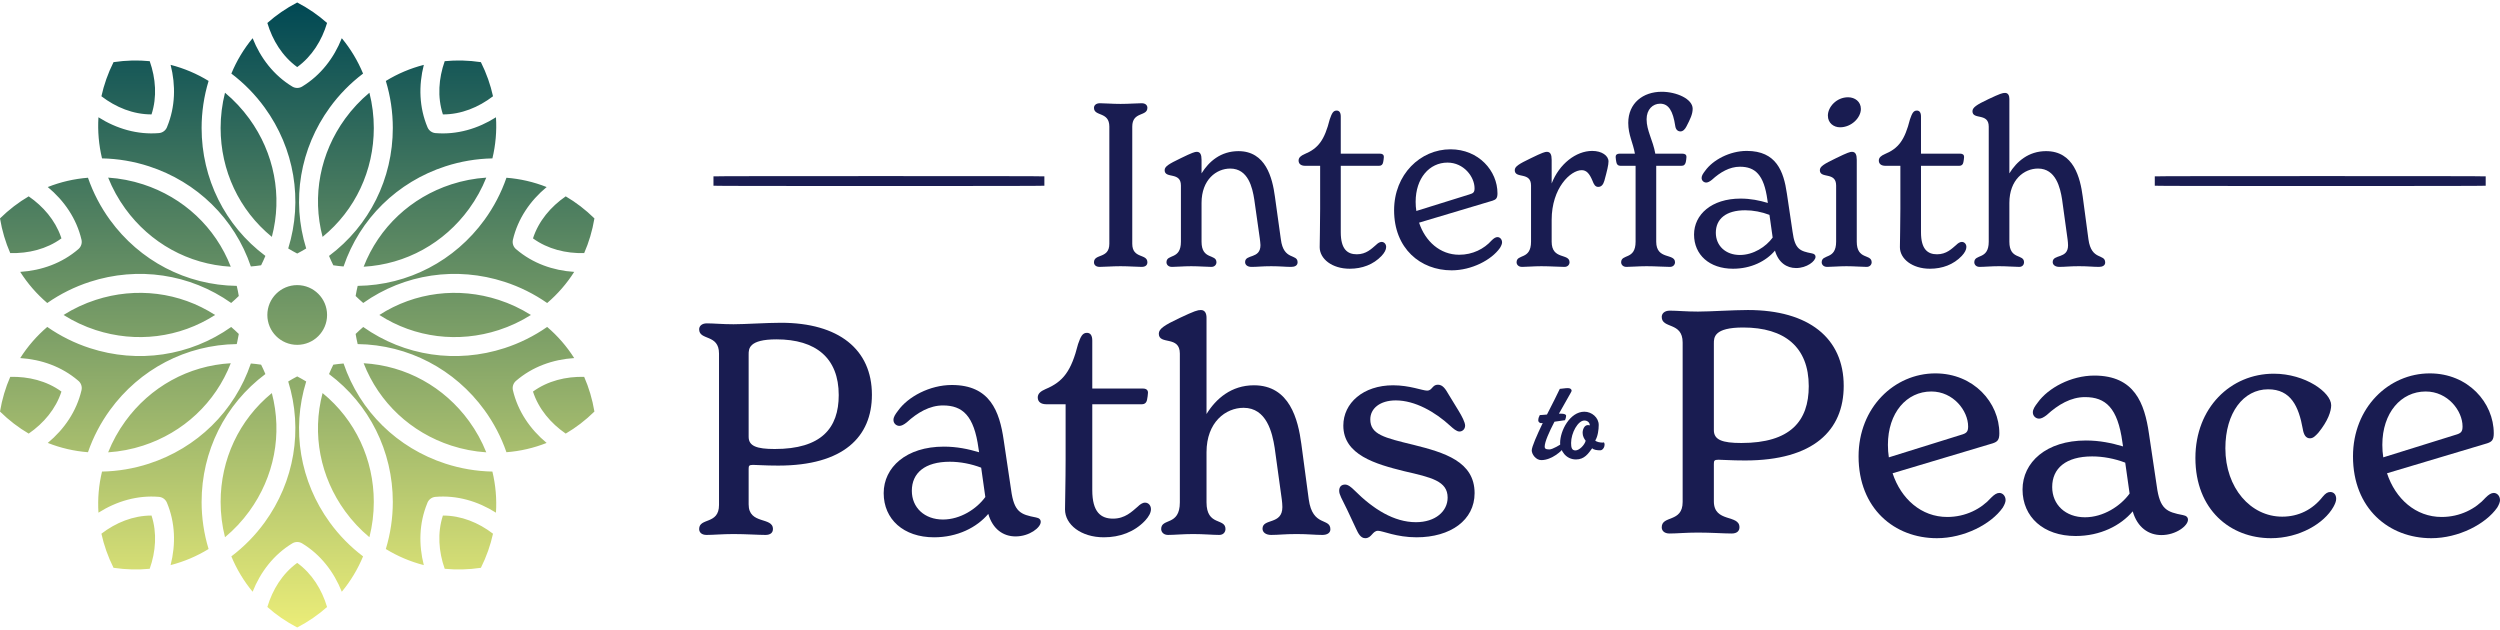<svg width="504" height="127" viewBox="0 0 504 127" fill="none" xmlns="http://www.w3.org/2000/svg">
<path d="M59.918 113.478C62.907 115.647 64.891 118.862 65.936 122.369C64.177 123.934 62.172 125.328 59.918 126.5C57.664 125.326 55.659 123.933 53.899 122.369C54.945 118.861 56.928 115.647 59.918 113.478ZM59.917 75.886C60.539 76.21 61.143 76.55 61.728 76.907C58.708 86.644 60.497 97.084 66.481 105.319C68.36 107.906 70.622 110.22 73.195 112.165C72.132 114.742 70.685 117.147 68.906 119.295C67.314 115.281 64.629 111.797 60.905 109.543C60.262 109.156 59.484 109.19 58.892 109.565C55.187 111.822 52.515 115.294 50.929 119.295C49.15 117.147 47.705 114.742 46.64 112.165C49.212 110.22 51.474 107.907 53.353 105.319C59.337 97.084 61.126 86.644 58.105 76.907C58.69 76.551 59.293 76.21 59.917 75.886ZM89.288 103.935C92.99 103.932 96.476 105.363 99.39 107.594C98.885 109.892 98.082 112.197 96.949 114.471C94.438 114.845 91.996 114.898 89.654 114.667C88.437 111.215 88.148 107.448 89.288 103.935ZM30.548 103.934C31.688 107.448 31.399 111.214 30.182 114.666C27.84 114.897 25.398 114.844 22.887 114.47C21.753 112.197 20.949 109.891 20.445 107.593C23.359 105.362 26.844 103.931 30.548 103.934ZM69.263 73.279C72.542 82.94 80.122 90.327 89.811 93.475L89.81 93.474C92.854 94.463 96.044 95.007 99.267 95.069C99.918 97.776 100.164 100.577 99.986 103.355C96.343 101.047 92.121 99.802 87.787 100.167C86.99 100.233 86.349 100.779 86.119 101.495C84.493 105.467 84.385 109.798 85.44 113.925C82.741 113.234 80.157 112.138 77.782 110.682C78.721 107.595 79.191 104.393 79.191 101.193C79.191 91.01 74.502 81.512 66.332 75.409C66.595 74.776 66.884 74.145 67.196 73.518C67.89 73.413 68.58 73.334 69.263 73.279ZM50.572 73.279C51.255 73.334 51.945 73.413 52.639 73.518C52.951 74.145 53.24 74.776 53.503 75.408L53.502 75.409C45.333 81.512 40.643 91.008 40.644 101.191C40.644 104.391 41.112 107.593 42.051 110.68C39.675 112.138 37.092 113.233 34.393 113.924C35.462 109.739 35.336 105.348 33.648 101.335C33.363 100.658 32.732 100.224 32.046 100.168C27.714 99.803 23.492 101.048 19.848 103.355C19.67 100.577 19.916 97.776 20.567 95.069C23.789 95.007 26.98 94.464 30.024 93.475C39.713 90.327 47.291 82.939 50.572 73.279ZM54.804 79.245C56.978 87.517 55.276 96.162 50.256 103.073C48.849 105.01 47.204 106.771 45.361 108.307C44.771 105.98 44.477 103.587 44.477 101.192C44.477 92.653 48.182 84.656 54.804 79.245ZM65.031 79.243C71.653 84.653 75.359 92.65 75.358 101.189C75.358 103.584 75.062 105.977 74.473 108.304C72.63 106.769 70.987 105.008 69.579 103.071C64.557 96.162 62.855 87.516 65.031 79.243ZM46.524 73.228C43.425 81.194 36.962 87.199 28.843 89.837C26.567 90.576 24.199 91.033 21.802 91.19V91.189C22.693 88.96 23.861 86.85 25.269 84.912C30.287 78.004 37.987 73.716 46.524 73.228ZM73.311 73.228C81.849 73.715 89.547 78.004 94.566 84.912C95.974 86.85 97.143 88.961 98.034 91.19C95.637 91.034 93.269 90.575 90.993 89.836V89.837C82.874 87.199 76.411 81.194 73.311 73.228ZM110.307 65.911C112.425 67.718 114.265 69.834 115.757 72.188C111.44 72.465 107.316 73.94 104.017 76.79C103.462 77.272 103.248 78.001 103.403 78.67H103.402C104.395 82.908 106.877 86.536 110.201 89.295C107.609 90.324 104.878 90.952 102.098 91.169C101.044 88.122 99.542 85.255 97.663 82.67C91.677 74.431 82.303 69.502 72.106 69.367C71.948 68.7 71.81 68.019 71.694 67.327C72.195 66.836 72.707 66.367 73.227 65.921C81.561 71.806 92.032 73.326 101.721 70.179C104.762 69.191 107.663 67.755 110.307 65.911ZM9.529 65.91C12.173 67.754 15.072 69.189 18.115 70.178C27.804 73.325 38.278 71.806 46.609 65.921C47.129 66.367 47.64 66.836 48.141 67.327C48.054 67.846 47.955 68.358 47.844 68.863L47.728 69.366C37.532 69.502 28.156 74.431 22.17 82.668C20.291 85.254 18.789 88.119 17.734 91.167C14.955 90.952 12.224 90.321 9.632 89.292C12.959 86.535 15.438 82.909 16.432 78.669C16.609 77.909 16.306 77.149 15.721 76.707C12.437 73.91 8.35 72.462 4.078 72.188C5.57 69.835 7.411 67.718 9.529 65.91ZM117.768 75.975C118.711 78.131 119.415 80.466 119.834 82.969C118.022 84.748 116.078 86.226 114.049 87.415C111.034 85.336 108.587 82.456 107.447 78.941C110.436 76.772 114.112 75.884 117.768 75.975ZM2.066 75.974C5.723 75.883 9.4 76.772 12.387 78.94C11.247 82.455 8.8 85.335 5.785 87.414C3.755 86.225 1.811 84.747 0 82.968C0.419 80.465 1.123 78.129 2.066 75.974ZM59.918 57.478C63.244 57.479 65.939 60.174 65.939 63.5C65.939 66.824 63.244 69.521 59.918 69.522C56.592 69.522 53.897 66.826 53.897 63.5C53.897 60.174 56.592 57.478 59.918 57.478ZM76.474 63.499C83.663 58.877 92.42 57.821 100.537 60.458C102.813 61.197 104.998 62.218 107.029 63.499C104.998 64.78 102.815 65.801 100.537 66.541C92.419 69.178 83.662 68.121 76.474 63.499ZM19.298 60.457C27.416 57.82 36.173 58.876 43.361 63.498C36.175 68.12 27.415 69.178 19.298 66.54C17.022 65.801 14.837 64.779 12.806 63.498C14.835 62.217 17.02 61.196 19.298 60.457ZM102.101 35.834C104.88 36.05 107.611 36.68 110.204 37.709C106.876 40.466 104.397 44.091 103.403 48.332C103.226 49.092 103.529 49.853 104.114 50.295C107.399 53.09 111.486 54.538 115.758 54.812C114.266 57.164 112.426 59.282 110.308 61.089C107.664 59.245 104.765 57.81 101.722 56.821C92.032 53.674 81.558 55.194 73.227 61.079C72.707 60.633 72.196 60.164 71.695 59.673C71.811 58.981 71.95 58.3 72.108 57.633C82.305 57.498 91.679 52.57 97.665 44.333C99.544 41.746 101.046 38.882 102.101 35.834ZM17.735 35.833C18.79 38.88 20.291 41.745 22.17 44.332C28.155 52.57 37.532 57.498 47.727 57.633C47.886 58.3 48.023 58.98 48.139 59.672C47.638 60.163 47.127 60.632 46.607 61.078C38.275 55.193 27.802 53.673 18.113 56.82C15.07 57.809 12.17 59.244 9.526 61.088C7.407 59.279 5.568 57.165 4.076 54.812C8.393 54.534 12.516 53.059 15.816 50.209C16.352 49.745 16.59 49.022 16.43 48.33C15.437 44.09 12.958 40.465 9.631 37.707H9.632C12.225 36.678 14.956 36.05 17.735 35.833ZM98.034 35.81C97.143 38.039 95.974 40.15 94.566 42.088C89.548 48.995 81.848 53.284 73.311 53.772C76.411 45.806 82.874 39.801 90.993 37.163C93.269 36.424 95.637 35.966 98.034 35.809V35.81ZM21.802 35.808C24.199 35.964 26.566 36.423 28.842 37.162V37.161C36.961 39.799 43.425 45.804 46.524 53.77C37.987 53.283 30.288 48.993 25.269 42.085C23.861 40.147 22.693 38.037 21.802 35.808ZM85.442 13.077C84.373 17.262 84.5 21.653 86.188 25.666C86.473 26.343 87.103 26.777 87.789 26.833C92.121 27.198 96.343 25.953 99.987 23.645C100.165 26.424 99.92 29.226 99.269 31.932C96.047 31.994 92.855 32.537 89.811 33.526C80.122 36.674 72.545 44.062 69.264 53.722C68.581 53.667 67.891 53.587 67.197 53.483C66.885 52.854 66.595 52.224 66.332 51.592L66.333 51.591C74.502 45.488 79.192 35.991 79.191 25.81C79.191 22.61 78.723 19.408 77.784 16.321C80.16 14.863 82.743 13.768 85.442 13.077ZM34.395 13.073C37.094 13.766 39.678 14.861 42.053 16.317C41.114 19.404 40.644 22.606 40.644 25.806C40.644 35.989 45.333 45.487 53.503 51.59C53.24 52.223 52.951 52.854 52.639 53.481C51.945 53.586 51.255 53.665 50.572 53.72C47.293 44.059 39.714 36.672 30.025 33.524V33.525C26.981 32.536 23.79 31.992 20.568 31.929C19.916 29.222 19.673 26.421 19.849 23.643C23.492 25.951 27.715 27.195 32.048 26.83C32.845 26.764 33.486 26.22 33.716 25.503C35.342 21.531 35.45 17.199 34.395 13.073ZM68.906 7.704C70.685 9.852 72.129 12.256 73.194 14.833C70.621 16.779 68.36 19.093 66.481 21.681C60.497 29.916 58.708 40.356 61.728 50.092C61.144 50.448 60.541 50.791 59.917 51.114C59.295 50.791 58.691 50.449 58.105 50.092C61.125 40.355 59.337 29.916 53.353 21.681C51.474 19.094 49.213 16.78 46.641 14.833C47.704 12.256 49.151 9.852 50.93 7.704C52.522 11.718 55.207 15.201 58.931 17.455C59.573 17.842 60.351 17.808 60.943 17.433C64.648 15.176 67.32 11.704 68.906 7.704ZM5.785 39.585C8.706 41.599 11.094 44.364 12.276 47.73L12.387 48.059C9.4 50.228 5.725 51.116 2.066 51.025C1.123 48.871 0.419 46.534 0 44.031C1.812 42.252 3.756 40.775 5.785 39.585ZM114.05 39.585C116.08 40.774 118.024 42.252 119.835 44.031C119.416 46.534 118.711 48.87 117.769 51.025C114.11 51.116 110.435 50.227 107.448 48.059C108.588 44.544 111.035 41.664 114.05 39.585ZM45.361 18.693C47.205 20.229 48.848 21.99 50.256 23.927C55.276 30.838 56.98 39.482 54.804 47.755C48.182 42.345 44.477 34.348 44.476 25.807C44.476 23.413 44.772 21.02 45.361 18.693ZM74.474 18.693C75.064 21.02 75.359 23.413 75.359 25.807C75.359 34.346 71.654 42.344 65.032 47.755C62.858 39.483 64.56 30.838 69.58 23.927C70.987 21.99 72.632 20.229 74.474 18.693ZM89.654 12.333C91.996 12.102 94.438 12.155 96.949 12.529C98.082 14.802 98.887 17.108 99.391 19.406C96.477 21.637 92.992 23.069 89.288 23.066C88.148 19.552 88.436 15.786 89.654 12.333ZM22.886 12.529C25.397 12.155 27.84 12.102 30.182 12.333C31.399 15.786 31.687 19.553 30.547 23.064C26.843 23.068 23.359 21.637 20.445 19.406C20.95 17.108 21.753 14.803 22.886 12.529ZM59.918 0.5C62.172 1.674 64.177 3.067 65.936 4.632C64.891 8.14 62.907 11.354 59.918 13.523C56.928 11.354 54.945 8.139 53.899 4.631C55.659 3.066 57.664 1.672 59.918 0.5Z" fill="url(#paint0_linear_77_49)"/>
<path d="M177.674 37.5C156.404 37.5 143.835 37.488 143.835 37.443V35.556C143.835 35.512 156.404 35.5 177.674 35.5C197.978 35.5 210.546 35.512 210.546 35.556V37.443C210.546 37.488 197.978 37.5 177.674 37.5Z" fill="#191C51"/>
<path d="M421.032 48.26C421.632 52.603 424.405 51.078 424.405 52.927C424.405 53.528 423.851 53.805 423.157 53.805C421.91 53.805 420.986 53.666 419.137 53.666C417.196 53.666 416.411 53.805 415.163 53.805C414.331 53.805 413.823 53.389 413.823 52.834C413.823 51.171 416.919 52.28 416.919 49.461C416.919 49.091 416.873 48.629 416.826 48.26L415.717 40.219C415.348 37.862 414.47 33.98 410.865 33.98C408.092 33.98 405.089 36.198 405.089 40.912V48.722C405.089 52.465 408.046 51.125 408.046 52.881C408.046 53.297 407.769 53.805 407.076 53.805C406.059 53.805 404.673 53.666 403.009 53.666C401.392 53.666 400.098 53.805 399.081 53.805C398.342 53.805 398.018 53.297 398.018 52.881C398.018 51.125 400.93 52.465 400.93 48.722V25.523C400.93 22.658 397.649 24.229 397.649 22.427C397.649 21.688 398.434 21.133 400.883 19.978C403.24 18.869 403.702 18.73 404.211 18.73C404.858 18.73 405.089 19.285 405.089 19.932V34.95C406.568 32.547 408.971 30.468 412.483 30.468C418.074 30.468 419.368 35.829 419.876 39.618L421.032 48.26Z" fill="#191C51"/>
<path d="M395.498 48.769C396.053 48.769 396.423 49.231 396.423 49.786C396.423 50.341 396.099 50.941 395.498 51.588C393.835 53.344 391.571 54.176 389.075 54.176C385.517 54.176 383.021 52.189 383.021 49.832C383.021 48.862 383.114 45.303 383.114 42.115V33.427H380.11C379.278 33.427 378.77 33.057 378.77 32.364C378.77 31.763 379.232 31.394 379.971 31.07C382.744 29.915 383.992 28.251 385.055 24.046C385.471 22.845 385.748 22.29 386.441 22.29C386.949 22.29 387.273 22.66 387.273 23.491V30.978H395.175C395.683 30.978 395.961 31.209 395.961 31.625C395.961 31.948 395.868 32.41 395.822 32.688C395.73 33.196 395.452 33.427 394.99 33.427H387.273V46.828C387.273 50.248 388.613 51.265 390.508 51.265C392.402 51.265 393.465 50.156 394.389 49.37C394.667 49.093 395.083 48.769 395.498 48.769Z" fill="#191C51"/>
<path d="M370.95 25.664C369.702 25.664 368.501 24.832 368.501 23.307C368.501 21.551 370.257 19.61 372.567 19.61C373.954 19.61 375.155 20.488 375.155 21.967C375.155 23.723 373.26 25.664 370.95 25.664ZM368.362 53.807C367.576 53.807 367.253 53.298 367.253 52.883C367.253 51.127 370.164 52.467 370.164 48.724V37.402C370.164 34.536 366.883 36.108 366.883 34.305C366.883 33.566 367.715 33.058 370.118 31.902C372.475 30.747 372.983 30.608 373.353 30.608C374.092 30.608 374.323 31.209 374.323 32.226V48.724C374.323 52.467 377.327 51.127 377.327 52.883C377.327 53.298 377.004 53.807 376.31 53.807C375.294 53.807 373.907 53.668 372.244 53.668C370.626 53.668 369.333 53.807 368.362 53.807Z" fill="#191C51"/>
<path d="M365.273 51.08C365.781 51.173 366.012 51.404 366.012 51.773C366.012 52.651 364.256 54.038 362.084 54.038C360.189 54.038 358.526 52.929 357.833 50.526C356.03 52.651 353.027 54.176 349.376 54.176C344.616 54.176 341.52 51.358 341.52 47.291C341.52 43.27 345.032 40.036 350.901 40.036C352.934 40.036 354.69 40.405 356.4 40.914L356.308 40.313C355.615 35.183 353.812 33.612 350.762 33.612C348.683 33.612 346.788 34.721 345.125 36.246C344.662 36.616 344.293 36.801 343.969 36.801C343.507 36.801 343.045 36.431 343.045 35.877C343.045 35.414 343.322 34.998 343.784 34.398C345.309 32.272 348.683 30.424 352.149 30.424C358.11 30.424 359.589 34.536 360.236 39.019L361.391 46.782C361.853 50.248 362.87 50.618 365.273 51.08ZM350.762 51.404C353.489 51.404 356.03 49.74 357.371 47.892L356.724 43.317C355.152 42.716 353.443 42.392 351.825 42.392C347.943 42.392 345.91 44.148 345.91 46.921C345.91 49.555 347.897 51.404 350.762 51.404Z" fill="#191C51"/>
<path d="M334.679 20.903C333.201 20.903 331.953 22.058 331.953 24.045C331.953 26.356 333.247 28.297 333.709 30.977H339.162C339.716 30.977 339.994 31.208 339.994 31.624C339.994 31.947 339.901 32.41 339.855 32.687C339.716 33.195 339.485 33.426 338.977 33.426H333.894V48.722C333.894 52.465 337.683 50.987 337.683 52.881C337.683 53.297 337.36 53.806 336.666 53.806C335.465 53.806 333.848 53.667 331.953 53.667C330.243 53.667 328.903 53.806 327.886 53.806C327.147 53.806 326.823 53.297 326.823 52.881C326.823 51.125 329.735 52.465 329.735 48.722V33.426H326.685C326.223 33.426 325.945 33.195 325.853 32.687C325.807 32.41 325.714 31.947 325.714 31.624C325.714 31.208 325.992 30.977 326.5 30.977H329.596C329.226 28.805 328.256 27.188 328.256 24.785C328.256 20.764 331.26 18.5 335.003 18.5C337.96 18.5 341.241 19.932 341.241 21.919C341.241 23.029 340.733 24.045 339.994 25.478C339.716 26.032 339.3 26.494 338.792 26.494C338.191 26.494 337.822 26.078 337.729 25.385C337.267 22.335 336.389 20.903 334.679 20.903Z" fill="#191C51"/>
<path d="M320.994 30.424C322.935 30.424 324.275 31.394 324.275 32.549C324.275 33.242 323.998 34.398 323.443 36.431C323.212 37.217 322.843 37.679 322.196 37.679C321.595 37.679 321.318 37.17 321.04 36.431C320.44 34.998 319.839 34.305 318.868 34.305C316.65 34.305 312.815 37.864 312.815 44.333V48.723C312.815 52.467 316.419 50.988 316.419 52.883C316.419 53.298 316.096 53.807 315.403 53.807C314.247 53.807 312.63 53.668 310.735 53.668C309.118 53.668 307.824 53.807 306.853 53.807C306.068 53.807 305.744 53.298 305.744 52.883C305.744 51.126 308.656 52.467 308.656 48.723V37.402C308.656 34.536 305.375 36.108 305.375 34.305C305.375 33.566 306.206 33.058 308.609 31.902C310.966 30.747 311.475 30.608 311.844 30.608C312.584 30.608 312.815 31.209 312.815 32.226V36.986C314.34 33.058 317.713 30.424 320.994 30.424Z" fill="#191C51"/>
<path d="M301.891 47.799C302.4 47.799 302.816 48.261 302.816 48.862C302.816 49.139 302.677 49.509 302.4 49.971C300.69 52.42 296.67 54.5 292.649 54.5C286.364 54.5 281.05 50.11 281.05 42.392C281.05 35.137 286.364 30.1 292.418 30.1C298.102 30.1 301.891 34.444 301.891 38.973C301.891 39.943 301.614 40.221 300.921 40.452L286.087 44.888C287.335 48.677 290.339 51.358 294.174 51.358C296.901 51.358 299.211 50.156 300.69 48.492C301.152 48.03 301.522 47.799 301.891 47.799ZM291.817 32.78C288.167 32.78 285.394 35.923 285.394 40.683C285.394 41.33 285.44 41.93 285.533 42.531L296.207 39.204C297.039 38.973 297.27 38.742 297.27 37.956C297.27 35.645 295.098 32.78 291.817 32.78Z" fill="#191C51"/>
<path d="M278.525 48.769C279.079 48.769 279.449 49.231 279.449 49.786C279.449 50.341 279.126 50.941 278.525 51.588C276.861 53.344 274.597 54.176 272.101 54.176C268.543 54.176 266.048 52.189 266.048 49.832C266.048 48.862 266.14 45.303 266.14 42.115V33.427H263.136C262.305 33.427 261.796 33.057 261.796 32.364C261.796 31.763 262.258 31.394 262.998 31.07C265.77 29.915 267.018 28.251 268.081 24.046C268.497 22.845 268.774 22.29 269.467 22.29C269.976 22.29 270.299 22.66 270.299 23.491V30.978H278.201C278.71 30.978 278.987 31.209 278.987 31.625C278.987 31.948 278.895 32.41 278.848 32.688C278.756 33.196 278.479 33.427 278.017 33.427H270.299V46.828C270.299 50.248 271.639 51.265 273.534 51.265C275.429 51.265 276.492 50.156 277.416 49.37C277.693 49.093 278.109 48.769 278.525 48.769Z" fill="#191C51"/>
<path d="M258.222 48.261C258.776 52.605 261.595 51.08 261.595 52.882C261.595 53.529 261.04 53.807 260.301 53.807C259.1 53.807 258.129 53.668 256.281 53.668C254.386 53.668 253.554 53.807 252.306 53.807C251.475 53.807 251.013 53.391 251.013 52.836C251.013 51.173 254.109 52.282 254.109 49.416C254.109 49.047 254.016 48.492 253.97 48.03L252.861 40.22C252.491 37.864 251.66 33.982 248.009 33.982C245.236 33.982 242.232 36.2 242.232 40.914V48.723C242.232 52.467 245.236 51.126 245.236 52.882C245.236 53.298 244.913 53.807 244.219 53.807C243.203 53.807 241.816 53.668 240.153 53.668C238.535 53.668 237.242 53.807 236.271 53.807C235.485 53.807 235.162 53.298 235.162 52.882C235.162 51.126 238.073 52.467 238.073 48.723V37.401C238.073 34.536 234.792 36.108 234.792 34.305C234.792 33.566 235.624 33.058 238.027 31.902C240.384 30.747 240.892 30.608 241.262 30.608C242.001 30.608 242.232 31.209 242.232 32.226V34.952C243.711 32.549 246.114 30.47 249.672 30.47C255.172 30.47 256.512 35.83 257.02 39.62L258.222 48.261Z" fill="#191C51"/>
<path d="M221.702 53.806C220.916 53.806 220.546 53.39 220.546 52.882C220.546 51.079 223.643 52.234 223.643 49.138V25.524C223.643 22.428 220.546 23.537 220.546 21.735C220.546 21.273 220.916 20.811 221.748 20.811C222.811 20.811 224.151 20.949 225.907 20.949C227.663 20.949 229.142 20.811 230.158 20.811C230.99 20.811 231.314 21.273 231.314 21.735C231.314 23.537 228.264 22.428 228.264 25.524V49.138C228.264 52.234 231.314 51.079 231.314 52.882C231.314 53.39 230.99 53.806 230.158 53.806C229.142 53.806 227.663 53.667 225.907 53.667C224.151 53.667 222.765 53.806 221.702 53.806Z" fill="#191C51"/>
<path d="M468.244 35.5C446.974 35.5 434.405 35.512 434.405 35.556V37.443C434.405 37.488 446.974 37.5 468.244 37.5C488.548 37.5 501.116 37.488 501.116 37.443V35.556C501.116 35.512 488.548 35.5 468.244 35.5Z" fill="#191C51"/>
<path d="M275.235 108.5C274.279 108.5 273.801 107.485 273.383 106.588L271.591 102.765C270.516 100.555 269.978 99.718 269.978 98.942C269.978 98.105 270.456 97.687 271.173 97.687C271.77 97.687 272.427 98.225 273.025 98.822C276.848 102.646 281.03 105.274 285.451 105.274C289.393 105.274 291.843 103.064 291.843 100.316C291.843 96.97 288.557 96.254 283.121 94.999C277.326 93.565 270.814 91.713 270.814 85.799C270.814 81.259 274.817 77.674 280.851 77.674C284.196 77.674 286.765 78.75 287.721 78.75C288.736 78.75 288.736 77.555 289.871 77.555C290.887 77.555 291.425 78.451 292.082 79.586L294.053 82.812C294.71 83.887 295.367 85.142 295.367 85.799C295.367 86.516 294.83 86.994 294.232 86.994C293.635 86.994 292.978 86.396 292.38 85.859C289.334 83.051 285.271 80.721 281.388 80.721C278.222 80.721 276.251 82.334 276.251 84.544C276.251 87.591 279.058 88.248 284.973 89.682C291.186 91.235 297.279 93.028 297.279 99.42C297.279 104.856 292.44 108.321 285.57 108.321C281.508 108.321 278.76 107.007 277.804 107.007C276.669 107.007 276.549 108.5 275.235 108.5Z" fill="#191C51"/>
<path d="M263.844 100.674C264.62 106.289 268.205 104.318 268.205 106.707C268.205 107.484 267.488 107.842 266.592 107.842C264.979 107.842 263.784 107.663 261.395 107.663C258.885 107.663 257.87 107.842 256.257 107.842C255.182 107.842 254.524 107.305 254.524 106.588C254.524 104.437 258.527 105.871 258.527 102.227C258.527 101.749 258.467 101.152 258.408 100.674L256.974 90.279C256.496 87.232 255.361 82.214 250.701 82.214C247.117 82.214 243.234 85.082 243.234 91.175V101.271C243.234 106.11 247.057 104.378 247.057 106.648C247.057 107.185 246.699 107.842 245.802 107.842C244.488 107.842 242.696 107.663 240.545 107.663C238.454 107.663 236.782 107.842 235.467 107.842C234.512 107.842 234.093 107.185 234.093 106.648C234.093 104.378 237.857 106.11 237.857 101.271V71.282C237.857 67.578 233.616 69.609 233.616 67.279C233.616 66.323 234.631 65.606 237.797 64.113C240.844 62.679 241.441 62.5 242.099 62.5C242.935 62.5 243.234 63.217 243.234 64.053V83.469C245.145 80.362 248.252 77.674 252.792 77.674C260.021 77.674 261.693 84.604 262.35 89.502L263.844 100.674Z" fill="#191C51"/>
<path d="M230.837 101.331C231.554 101.331 232.032 101.928 232.032 102.645C232.032 103.362 231.613 104.139 230.837 104.975C228.686 107.245 225.759 108.32 222.533 108.32C217.933 108.32 214.707 105.751 214.707 102.705C214.707 101.45 214.827 96.85 214.827 92.728V81.497H210.944C209.868 81.497 209.211 81.019 209.211 80.123C209.211 79.347 209.808 78.869 210.764 78.45C214.349 76.957 215.962 74.806 217.336 69.37C217.873 67.817 218.232 67.1 219.128 67.1C219.785 67.1 220.203 67.578 220.203 68.653V78.331H230.419C231.076 78.331 231.434 78.63 231.434 79.167C231.434 79.585 231.315 80.183 231.255 80.541C231.136 81.198 230.777 81.497 230.18 81.497H220.203V98.822C220.203 103.242 221.936 104.557 224.385 104.557C226.834 104.557 228.208 103.123 229.403 102.107C229.762 101.749 230.299 101.331 230.837 101.331Z" fill="#191C51"/>
<path d="M208.857 104.318C209.514 104.438 209.813 104.736 209.813 105.214C209.813 106.349 207.543 108.142 204.735 108.142C202.285 108.142 200.135 106.708 199.239 103.601C196.909 106.349 193.026 108.321 188.306 108.321C182.153 108.321 178.151 104.677 178.151 99.419C178.151 94.222 182.691 90.04 190.278 90.04C192.906 90.04 195.176 90.518 197.387 91.175L197.267 90.399C196.371 83.768 194.041 81.737 190.099 81.737C187.41 81.737 184.961 83.17 182.81 85.142C182.213 85.62 181.735 85.859 181.317 85.859C180.719 85.859 180.122 85.381 180.122 84.664C180.122 84.066 180.48 83.529 181.078 82.752C183.049 80.004 187.41 77.615 191.891 77.615C199.597 77.615 201.509 82.931 202.345 88.726L203.839 98.762C204.436 103.243 205.75 103.721 208.857 104.318ZM190.099 104.736C193.623 104.736 196.909 102.586 198.641 100.196L197.805 94.282C195.774 93.505 193.563 93.087 191.473 93.087C186.454 93.087 183.826 95.357 183.826 98.942C183.826 102.347 186.395 104.736 190.099 104.736Z" fill="#191C51"/>
<path d="M157.438 65.07C169.088 65.07 175.778 70.446 175.778 79.586C175.778 88.069 170.043 93.864 156.901 93.864C151.285 93.864 150.927 93.267 150.927 94.521V101.69C150.927 105.812 155.825 104.139 155.825 106.648C155.825 107.306 155.407 107.843 154.332 107.843C152.838 107.843 150.389 107.664 147.88 107.664C145.61 107.664 143.818 107.843 142.444 107.843C141.428 107.843 140.95 107.306 140.95 106.648C140.95 104.319 144.953 105.812 144.953 101.81V71.282C144.953 67.28 140.95 68.714 140.95 66.384C140.95 65.787 141.428 65.189 142.503 65.189C143.877 65.189 145.61 65.368 147.88 65.368C150.21 65.368 154.571 65.07 157.438 65.07ZM156.184 90.519C165.563 90.519 169.088 86.337 169.088 79.646C169.088 72.179 164.488 68.415 156.542 68.415C150.927 68.415 150.927 70.327 150.927 71.462V88.069C150.927 89.921 152.54 90.519 156.184 90.519Z" fill="#191C51"/>
<path d="M319.408 84.776C318.114 84.776 316.733 87.276 316.733 89.293C316.733 90.214 316.865 90.806 317.61 90.806C318.377 90.806 319.452 89.731 319.671 88.854C319.364 88.46 319.057 87.933 319.057 87.254C319.057 86.574 319.408 85.697 320.11 85.697C320.307 85.697 320.439 85.741 320.504 85.763C320.504 85.258 320.11 84.776 319.408 84.776ZM323.07 89.227C323.179 89.227 323.245 89.205 323.311 89.183C323.442 89.183 323.486 89.556 323.486 89.622C323.486 90.104 323.223 90.521 322.96 90.674C322.872 90.74 322.719 90.784 322.587 90.784C322.017 90.784 321.272 90.696 320.987 90.367C320.197 91.442 319.43 92.626 317.72 92.626C315.681 92.626 314.518 90.828 314.518 89.315C314.518 86.837 316.492 83 319.408 83C320.899 83 322.302 84.184 322.302 85.675C322.302 86.618 322.127 87.977 321.601 88.811C321.864 89.096 322.565 89.227 323.07 89.227Z" fill="#191C51"/>
<path d="M311.014 85.281C310.86 85.303 310.751 85.303 310.641 85.303C310.466 85.303 310.115 85.105 310.115 84.754C310.115 84.294 310.268 83.987 310.422 83.68C310.751 83.658 311.277 83.636 311.869 83.57C312.965 81.422 314.018 79.361 314.456 78.396C314.873 78.374 315.552 78.242 316.057 78.242C316.561 78.242 316.846 78.44 316.846 78.812C316.846 78.922 315.596 81.027 314.281 83.395C314.412 83.395 314.566 83.395 314.675 83.395C315.355 83.395 315.728 83.549 315.728 83.812C315.728 84.075 315.596 84.557 315.509 84.711C315.092 84.776 314.237 84.908 313.382 85.018C312.307 87.079 311.408 89.096 311.408 90.039C311.408 90.346 311.518 90.609 312.329 90.609C313.053 90.609 314.588 89.6 314.873 89.447C315.092 89.491 315.224 89.776 315.224 90.039C315.224 90.236 315.18 90.39 315.07 90.521C314.873 90.784 312.921 92.758 310.729 92.758C309.61 92.758 308.799 91.552 308.799 90.806C308.799 90.083 309.83 87.758 311.014 85.281Z" fill="#191C51"/>
<path d="M502.743 99.375C503.435 99.375 504.001 100.005 504.001 100.823C504.001 101.2 503.812 101.704 503.435 102.333C501.106 105.668 495.632 108.5 490.157 108.5C481.599 108.5 474.363 102.522 474.363 92.013C474.363 82.133 481.599 75.274 489.843 75.274C497.583 75.274 502.743 81.189 502.743 87.356C502.743 88.678 502.365 89.055 501.421 89.37L481.222 95.411C482.921 100.571 487.011 104.221 492.234 104.221C495.946 104.221 499.093 102.585 501.106 100.319C501.736 99.69 502.239 99.375 502.743 99.375ZM489.024 78.924C484.053 78.924 480.278 83.203 480.278 89.685C480.278 90.566 480.341 91.384 480.466 92.202L495.003 87.671C496.135 87.356 496.45 87.042 496.45 85.972C496.45 82.826 493.492 78.924 489.024 78.924Z" fill="#191C51"/>
<path d="M457.822 108.5C449.642 108.5 442.594 102.774 442.594 92.328C442.594 82.197 449.705 75.338 458.389 75.338C464.744 75.338 469.967 79.113 469.967 81.693C469.967 82.889 469.338 84.84 467.387 87.231C466.758 87.923 466.317 88.364 465.688 88.364C464.87 88.364 464.43 87.671 464.241 86.476C463.423 81.945 461.85 78.484 457.256 78.484C452.285 78.484 448.635 83.204 448.635 90.377C448.635 98.369 453.732 104.158 460.088 104.158C463.36 104.158 466.192 102.774 468.268 100.131C468.834 99.439 469.275 99.187 469.778 99.187C470.471 99.187 470.974 99.69 470.974 100.571C470.974 101.075 470.722 101.641 470.408 102.207C468.52 105.542 463.549 108.5 457.822 108.5Z" fill="#191C51"/>
<path d="M440.088 103.843C440.781 103.969 441.095 104.283 441.095 104.787C441.095 105.982 438.704 107.87 435.747 107.87C433.167 107.87 430.901 106.36 429.957 103.088C427.503 105.982 423.413 108.059 418.442 108.059C411.96 108.059 407.744 104.22 407.744 98.683C407.744 93.208 412.527 88.803 420.518 88.803C423.287 88.803 425.678 89.307 428.007 89.999L427.881 89.181C426.937 82.196 424.483 80.056 420.329 80.056C417.498 80.056 414.918 81.567 412.652 83.643C412.023 84.147 411.52 84.398 411.079 84.398C410.45 84.398 409.821 83.895 409.821 83.14C409.821 82.511 410.198 81.944 410.828 81.126C412.904 78.232 417.498 75.715 422.217 75.715C430.335 75.715 432.348 81.315 433.229 87.419L434.803 97.991C435.432 102.71 436.816 103.214 440.088 103.843ZM420.329 104.283C424.042 104.283 427.503 102.018 429.328 99.501L428.447 93.271C426.308 92.453 423.979 92.013 421.777 92.013C416.491 92.013 413.722 94.404 413.722 98.179C413.722 101.766 416.428 104.283 420.329 104.283Z" fill="#191C51"/>
<path d="M403.067 99.375C403.76 99.375 404.326 100.005 404.326 100.823C404.326 101.2 404.137 101.704 403.76 102.333C401.431 105.668 395.957 108.5 390.482 108.5C381.924 108.5 374.688 102.522 374.688 92.013C374.688 82.133 381.924 75.274 390.167 75.274C397.907 75.274 403.067 81.189 403.067 87.356C403.067 88.678 402.69 89.055 401.746 89.37L381.547 95.411C383.246 100.571 387.336 104.221 392.559 104.221C396.271 104.221 399.418 102.585 401.431 100.319C402.061 99.69 402.564 99.375 403.067 99.375ZM389.349 78.924C384.378 78.924 380.603 83.203 380.603 89.685C380.603 90.566 380.666 91.384 380.791 92.202L395.327 87.671C396.46 87.356 396.775 87.042 396.775 85.972C396.775 82.826 393.817 78.924 389.349 78.924Z" fill="#191C51"/>
<path d="M352.374 62.5C364.645 62.5 371.692 68.163 371.692 77.791C371.692 86.727 365.652 92.831 351.808 92.831C345.893 92.831 345.515 92.201 345.515 93.523V101.074C345.515 105.416 350.675 103.654 350.675 106.297C350.675 106.989 350.234 107.555 349.102 107.555C347.529 107.555 344.949 107.367 342.306 107.367C339.915 107.367 338.027 107.555 336.579 107.555C335.51 107.555 335.006 106.989 335.006 106.297C335.006 103.843 339.222 105.416 339.222 101.2V69.044C339.222 64.828 335.006 66.338 335.006 63.884C335.006 63.255 335.51 62.626 336.642 62.626C338.09 62.626 339.915 62.815 342.306 62.815C344.76 62.815 349.354 62.5 352.374 62.5ZM351.053 89.307C360.932 89.307 364.645 84.902 364.645 77.854C364.645 69.988 359.799 66.024 351.43 66.024C345.515 66.024 345.515 68.037 345.515 69.233V86.727C345.515 88.677 347.214 89.307 351.053 89.307Z" fill="#191C51"/>
<defs>
<linearGradient id="paint0_linear_77_49" x1="59.917" y1="0.5" x2="59.917" y2="126.5" gradientUnits="userSpaceOnUse">
<stop stop-color="#004854"/>
<stop offset="1" stop-color="#EBED78"/>
</linearGradient>
</defs>
</svg>
